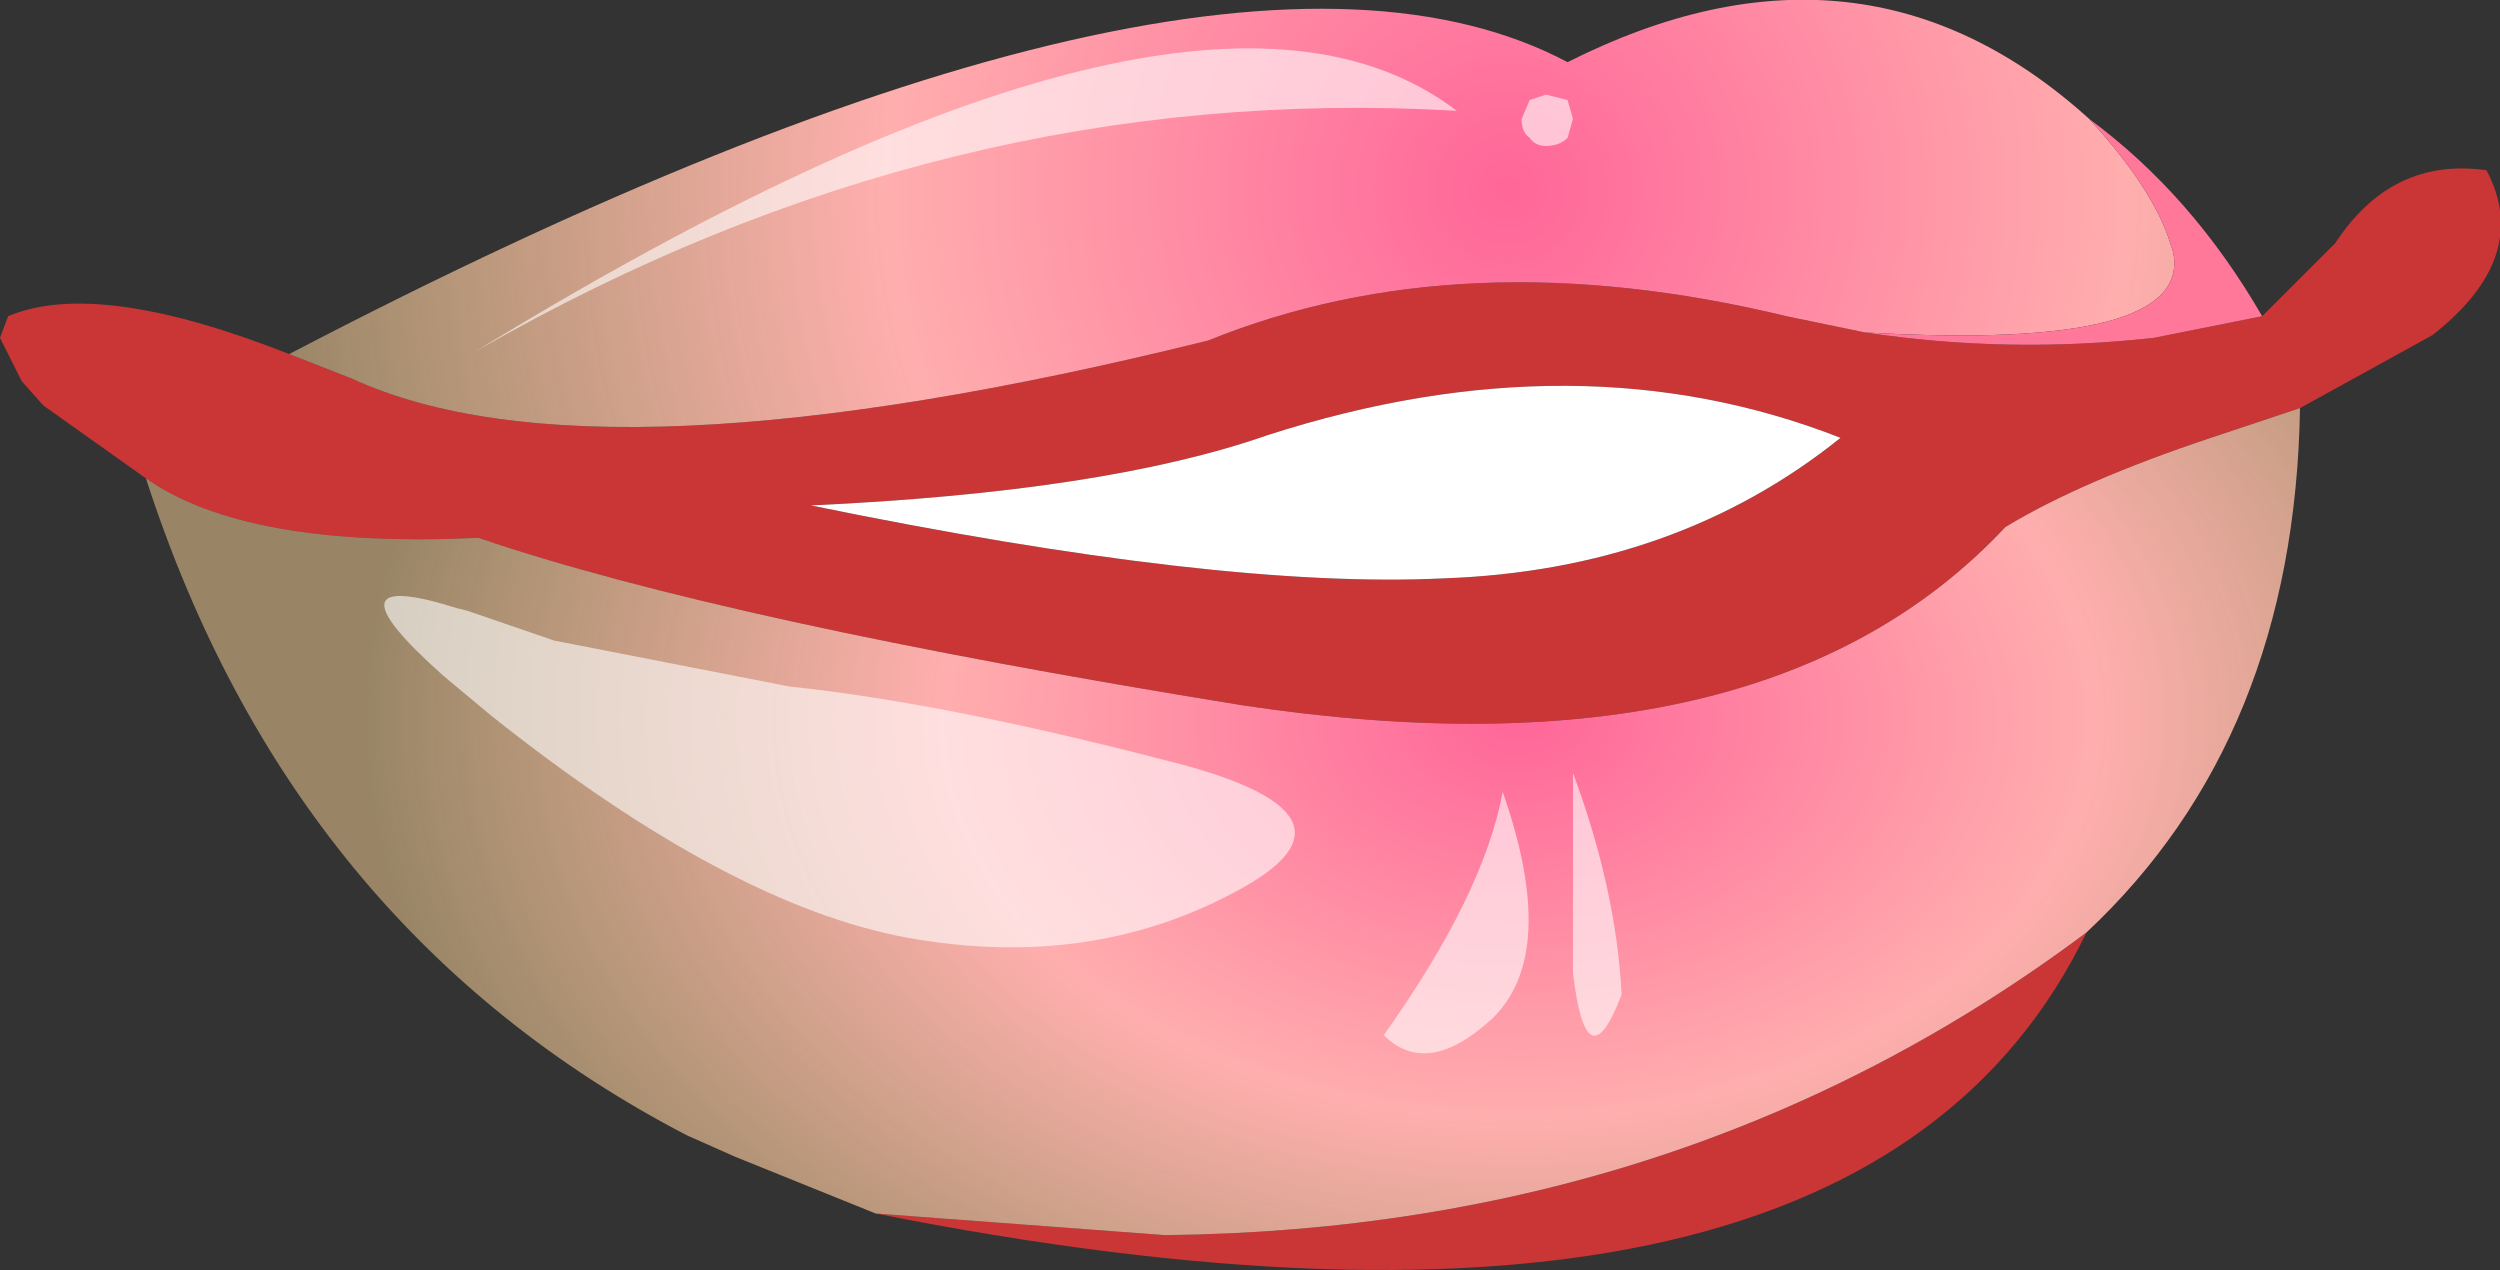 <?xml version="1.0" encoding="UTF-8" standalone="no"?>
<svg xmlns:xlink="http://www.w3.org/1999/xlink" height="23.5px" width="46.25px" xmlns="http://www.w3.org/2000/svg">
  <rect width="100%" height="100%" fill="#333333" stroke="none"/>
  <g transform="matrix(1.0, 0.0, 0.0, 1.0, 23.1, 11.75)">
    <path d="M19.45 -4.2 L17.8 -3.65 Q15.4 -2.85 14.0 -2.0 9.55 2.75 -0.1 1.3 -9.7 -0.25 -14.25 -1.8 -18.55 -1.6 -20.4 -2.9 L-22.3 -4.25 -22.7 -4.7 -23.1 -5.5 -22.95 -5.9 Q-21.3 -6.6 -17.75 -5.2 L-16.6 -4.75 Q-12.05 -2.65 -0.75 -5.45 3.95 -7.35 9.95 -5.9 L11.4 -5.6 Q14.05 -5.2 16.75 -5.5 L18.75 -5.9 20.1 -7.25 Q21.15 -8.85 22.9 -8.6 23.75 -7.0 21.9 -5.55 L19.45 -4.2 M-6.9 10.7 L-1.55 11.1 Q8.15 11.0 15.5 5.5 11.25 14.3 -6.9 10.7 M0.35 -3.7 Q-2.65 -2.65 -8.1 -2.4 -0.55 -0.85 3.6 -1.05 7.9 -1.2 10.95 -3.65 6.1 -5.55 0.35 -3.7" fill="#ca3535" fill-rule="evenodd" stroke="none"/>
    <path d="M0.35 -3.7 Q6.1 -5.55 10.95 -3.65 7.9 -1.2 3.6 -1.05 -0.55 -0.85 -8.1 -2.4 -2.65 -2.65 0.35 -3.7" fill="#ffffff" fill-rule="evenodd" stroke="none"/>
    <path d="M11.4 -5.6 L9.95 -5.9 Q3.95 -7.35 -0.75 -5.45 -12.05 -2.65 -16.6 -4.75 L-17.75 -5.2 Q-0.7 -14.1 5.9 -10.6 11.35 -13.35 15.55 -9.55 16.65 -8.35 17.0 -7.4 L17.1 -7.1 Q17.5 -5.25 11.4 -5.6" fill="url(#gradient0)" fill-rule="evenodd" stroke="none"/>
    <path d="M-20.4 -2.9 Q-18.55 -1.6 -14.25 -1.8 -9.7 -0.25 -0.1 1.3 9.55 2.75 14.0 -2.0 15.4 -2.85 17.8 -3.65 L19.45 -4.2 Q19.35 1.9 15.5 5.5 8.15 11.0 -1.55 11.1 L-6.9 10.7 -9.5 9.65 -10.4 9.25 Q-17.7 5.45 -20.4 -2.9" fill="url(#gradient1)" fill-rule="evenodd" stroke="none"/>
    <path d="M18.75 -5.9 L16.75 -5.5 Q14.05 -5.2 11.4 -5.6 17.5 -5.25 17.1 -7.1 L17.0 -7.4 Q16.65 -8.35 15.55 -9.55 17.45 -8.15 18.75 -5.9" fill="#ff7799" fill-rule="evenodd" stroke="none"/>
    <path d="M-14.45 -0.45 L-14.65 -0.5 Q-17.2 -1.3 -14.9 0.75 L-14.0 1.5 Q-9.6 5.0 -6.3 5.6 -2.95 6.2 -0.25 4.75 2.5 3.3 -1.6 2.3 -5.65 1.25 -8.5 0.95 L-12.85 0.1 -14.45 -0.45 M5.2 -9.9 L5.05 -9.55 Q5.05 -9.3 5.2 -9.2 5.3 -9.05 5.5 -9.05 5.75 -9.05 5.9 -9.2 L6.0 -9.55 5.9 -9.9 5.5 -10.0 5.2 -9.9 M6.0 6.25 Q6.25 8.35 6.9 6.65 6.8 4.7 6.0 2.55 L6.0 6.25 M4.5 7.1 Q5.75 5.9 4.7 2.9 4.35 4.8 2.5 7.4 3.3 8.2 4.5 7.1 M-14.3 -5.25 Q-5.6 -10.25 3.85 -9.7 -1.0 -13.4 -14.3 -5.25" fill="#ffffff" fill-opacity="0.6" fill-rule="evenodd" stroke="none"/>
  </g>
  <defs>
    <radialGradient cx="0" cy="0" gradientTransform="matrix(0.028, 0.0, 0.0, 0.028, 4.8, -8.25)" gradientUnits="userSpaceOnUse" id="gradient0" r="819.2" spreadMethod="pad">
      <stop offset="0.0" stop-color="#ff6699"/>
      <stop offset="0.502" stop-color="#ffaeae"/>
      <stop offset="1.0" stop-color="#fed89a" stop-opacity="0.502"/>
    </radialGradient>
    <radialGradient cx="0" cy="0" gradientTransform="matrix(-0.026, 0.0, 0.0, 0.018, 5.0, 1.55)" gradientUnits="userSpaceOnUse" id="gradient1" r="819.2" spreadMethod="pad">
      <stop offset="0.0" stop-color="#ff6699"/>
      <stop offset="0.502" stop-color="#ffaeae"/>
      <stop offset="1.0" stop-color="#fed89a" stop-opacity="0.502"/>
    </radialGradient>
  </defs>
</svg>
